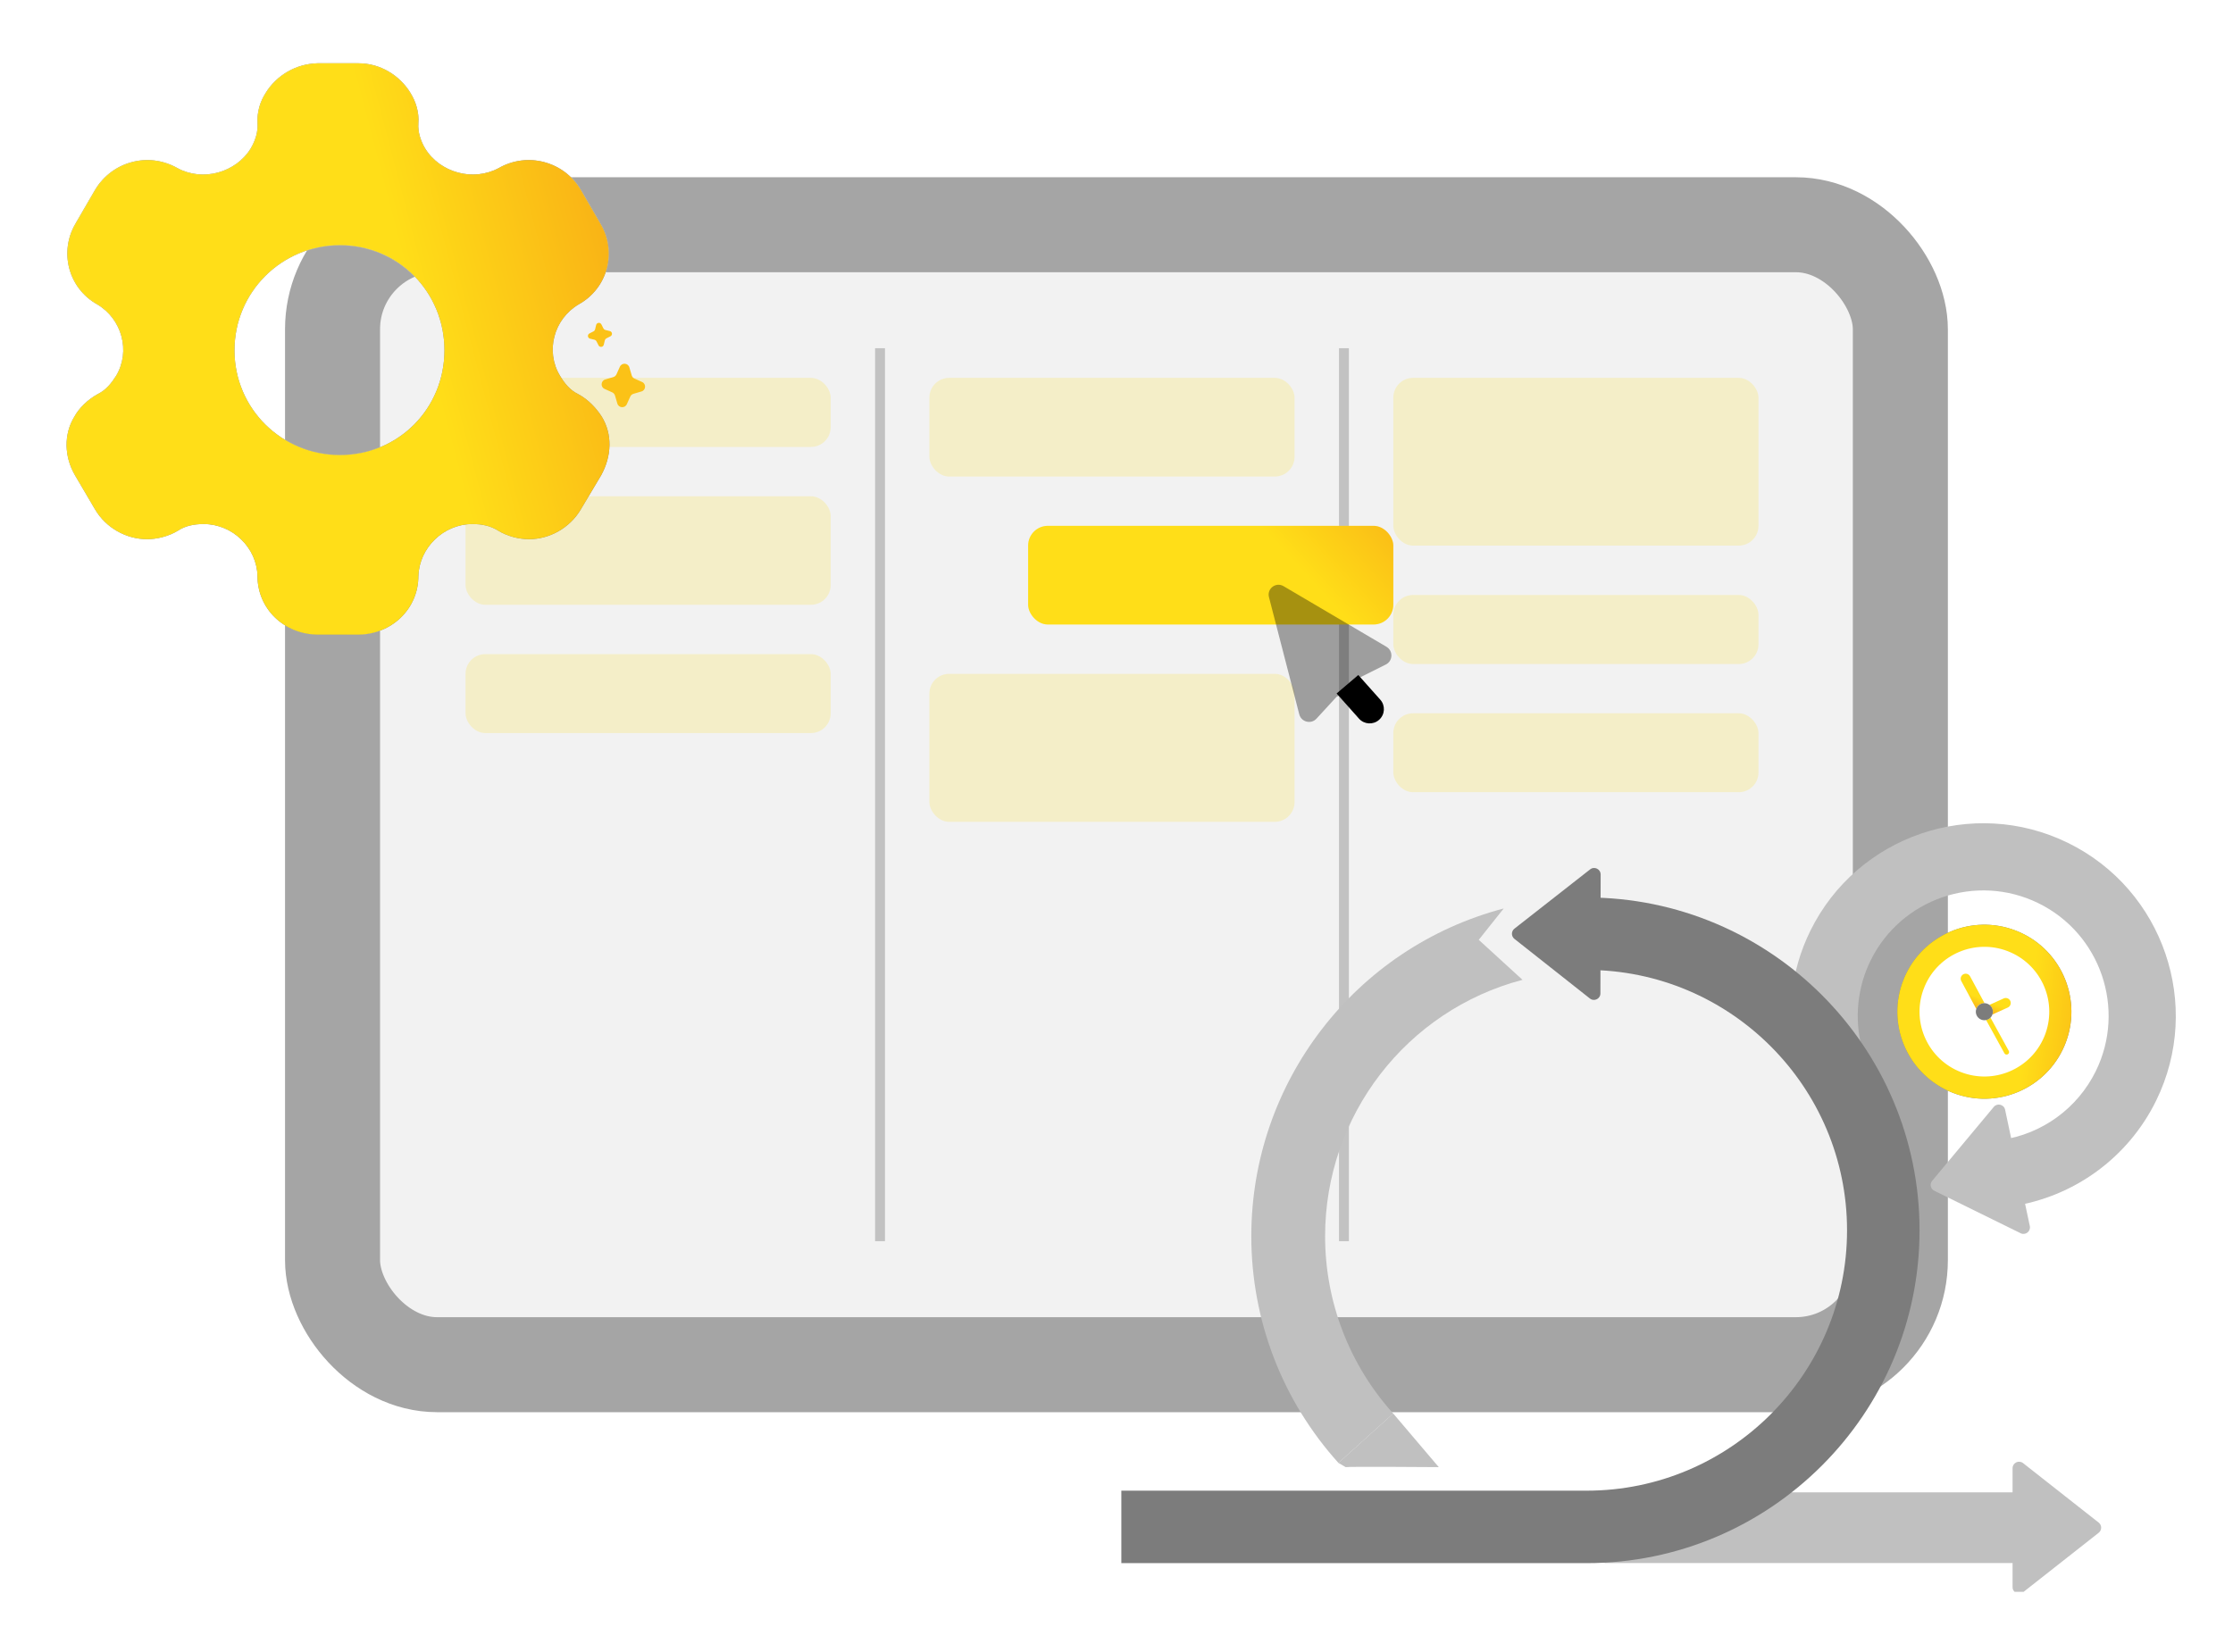 <svg width="400" height="296" viewBox="0 0 400 296" fill="none" xmlns="http://www.w3.org/2000/svg">
<rect x="59.568" y="40.268" width="280.845" height="204.251" rx="18.723" fill="#F2F2F2" stroke="#A5A5A5" stroke-width="17.021"/>
<path d="M157.641 62.393V222.389" stroke="black" stroke-opacity="0.2" stroke-width="1.768"/>
<path d="M240.742 62.393V222.389" stroke="black" stroke-opacity="0.2" stroke-width="1.768"/>
<rect x="166.484" y="67.705" width="65.413" height="17.679" rx="3.536" fill="#FFDE18" fill-opacity="0.19"/>
<rect x="166.484" y="120.734" width="65.413" height="26.519" rx="3.536" fill="#FFDE18" fill-opacity="0.19"/>
<rect x="83.391" y="67.705" width="65.413" height="12.375" rx="3.536" fill="#FFDE18" fill-opacity="0.19"/>
<rect x="249.586" y="106.604" width="65.413" height="12.375" rx="3.536" fill="#FFDE18" fill-opacity="0.19"/>
<rect x="83.391" y="88.916" width="65.413" height="19.447" rx="3.536" fill="#FFDE18" fill-opacity="0.19"/>
<rect x="83.391" y="117.203" width="65.413" height="14.143" rx="3.536" fill="#FFDE18" fill-opacity="0.19"/>
<rect x="249.586" y="127.802" width="65.413" height="14.143" rx="3.536" fill="#FFDE18" fill-opacity="0.19"/>
<rect x="249.586" y="67.705" width="65.413" height="30.055" rx="3.536" fill="#FFDE18" fill-opacity="0.19"/>
<rect x="184.172" y="94.216" width="65.413" height="17.679" rx="3.536" fill="#FFDE18" fill-opacity="0.19"/>
<rect x="184.172" y="94.216" width="65.413" height="17.679" rx="3.536" fill="url(#paint0_linear_1809_7964)"/>
<path opacity="0.35" d="M248.353 115.886L229.917 105.024C228.561 104.227 226.916 105.465 227.31 106.988L232.74 127.991C233.1 129.381 234.856 129.821 235.828 128.762L239.431 124.84L242.037 123.664L243.315 121.529L248.242 119.068C249.528 118.425 249.59 116.616 248.353 115.886Z" fill="black"/>
<path d="M239.426 124.258L243.437 128.762C244.375 129.815 245.99 129.908 247.043 128.97C248.096 128.032 248.19 126.419 247.252 125.366L243.312 120.946" fill="black"/>
<g clip-path="url(#clip0_1809_7964)">
<path d="M359.177 198.837L363.603 219.682C363.804 220.629 362.825 221.395 361.952 220.965L346.493 213.357C345.817 213.025 345.632 212.149 346.114 211.569L357.148 198.331C357.768 197.585 358.976 197.885 359.177 198.833V198.837Z" fill="#C0C0C0"/>
<path d="M360.149 216.174L358.432 204.263C365.799 203.201 372.155 198.582 375.428 191.91C380.884 180.785 376.276 167.295 365.151 161.836C354.026 156.38 340.536 160.987 335.076 172.112C332.716 176.928 332.151 182.436 333.489 187.619L321.835 190.631C319.778 182.665 320.643 174.208 324.271 166.814C332.652 149.731 353.367 142.649 370.449 151.03C387.532 159.412 394.61 180.126 386.233 197.208C381.207 207.453 371.456 214.544 360.149 216.17V216.174Z" fill="#C0C0C0"/>
<path d="M239.758 262.126C229.691 250.961 224.148 236.531 224.148 221.486C224.148 193.926 242.743 169.785 269.363 162.777L264.89 168.395L272.727 175.561C251.906 181.04 237.366 199.927 237.366 221.49C237.366 233.259 241.701 244.546 249.573 253.278L239.754 262.129L239.758 262.126Z" fill="#C0C0C0"/>
<path d="M241.057 262.876C241.546 262.753 257.729 262.876 257.729 262.876L249.568 253.267L239.75 262.118L241.053 262.876H241.057Z" fill="#C0C0C0"/>
<path d="M360.516 284.378V263.068C360.516 262.097 361.633 261.556 362.395 262.156L375.94 272.811C376.532 273.277 376.532 274.173 375.94 274.639L362.395 285.294C361.633 285.894 360.516 285.35 360.516 284.382V284.378Z" fill="#C0C0C0"/>
<path d="M362.712 267.394H287.43V280.062H362.712V267.394Z" fill="#C0C0C0"/>
<path d="M284.211 160.806V173.79C309.935 173.79 330.863 194.718 330.863 220.442C330.863 246.167 309.935 267.094 284.211 267.094H200.867V280.079H284.215C317.1 280.079 343.851 253.324 343.851 220.442C343.851 187.56 317.096 160.806 284.211 160.806Z" fill="#7C7C7C"/>
<path d="M286.727 156.689L286.683 178C286.683 178.971 285.562 179.512 284.8 178.908L271.279 168.225C270.686 167.759 270.69 166.863 271.279 166.397L284.843 155.77C285.605 155.17 286.723 155.718 286.723 156.685L286.727 156.689Z" fill="#7C7C7C"/>
</g>
<path d="M369.999 186.9C369.931 187.076 369.86 187.252 369.787 187.423C366.499 195.101 357.694 198.851 349.841 195.814C341.989 192.778 337.998 184.079 340.73 176.187C340.855 175.831 340.991 175.479 341.138 175.132C344.425 167.457 353.231 163.704 361.084 166.74C368.936 169.777 372.927 178.478 370.195 186.368C370.132 186.546 370.067 186.724 369.999 186.9Z" fill="#7C7C7C"/>
<path d="M369.999 186.9C369.931 187.076 369.86 187.252 369.787 187.423C366.499 195.101 357.694 198.851 349.841 195.814C341.989 192.778 337.998 184.079 340.73 176.187C340.855 175.831 340.991 175.479 341.138 175.132C344.425 167.457 353.231 163.704 361.084 166.74C368.936 169.777 372.927 178.478 370.195 186.368C370.132 186.546 370.067 186.724 369.999 186.9Z" fill="url(#paint1_linear_1809_7964)"/>
<path d="M366.305 185.459C366.255 185.59 366.202 185.72 366.146 185.848C363.695 191.57 357.132 194.366 351.278 192.102C345.424 189.839 342.45 183.355 344.486 177.472C344.577 177.206 344.679 176.944 344.79 176.687C347.241 170.965 353.804 168.168 359.658 170.432C365.512 172.696 368.486 179.18 366.45 185.062C366.405 185.195 366.357 185.326 366.305 185.459Z" fill="white"/>
<path d="M359.661 180.526L356.902 181.775C356.953 181.629 356.98 181.476 356.983 181.321C356.986 181.313 356.986 181.307 356.986 181.297C356.988 181.056 356.933 180.818 356.826 180.603C356.719 180.387 356.562 180.2 356.369 180.056L358.927 178.893C359.143 178.796 359.389 178.79 359.611 178.874C359.832 178.958 360.011 179.127 360.108 179.343C360.313 179.792 360.111 180.322 359.661 180.526ZM355.498 179.754C355.276 179.748 355.055 179.791 354.85 179.879C354.646 179.967 354.463 180.098 354.315 180.264C354.309 180.271 354.304 180.276 354.3 180.284C354.185 180.416 354.093 180.567 354.03 180.731C354.024 180.747 354.017 180.764 354.015 180.778L351.317 175.765C351.264 175.66 351.231 175.546 351.222 175.429C351.213 175.312 351.226 175.195 351.262 175.083C351.299 174.971 351.356 174.868 351.432 174.779C351.509 174.689 351.602 174.616 351.706 174.562C352.143 174.338 352.681 174.511 352.909 174.949L355.498 179.754Z" fill="url(#paint2_linear_1809_7964)"/>
<path d="M359.662 188.903C359.605 188.935 359.541 188.954 359.476 188.958C359.41 188.963 359.344 188.953 359.283 188.929C359.19 188.893 359.106 188.823 359.055 188.728L355.77 182.76C356.069 182.701 356.343 182.552 356.556 182.333L359.837 188.296C359.958 188.513 359.878 188.784 359.662 188.903Z" fill="#FFDE18"/>
<path d="M356.887 181.828C356.583 182.615 355.698 183.004 354.91 182.7C354.123 182.395 353.73 181.512 354.035 180.725C354.1 180.555 354.192 180.407 354.305 180.278C354.308 180.27 354.313 180.265 354.319 180.258C354.731 179.796 355.401 179.614 356.012 179.85C356.624 180.087 356.996 180.672 356.991 181.291C356.99 181.3 356.991 181.307 356.988 181.315C356.984 181.487 356.953 181.658 356.887 181.828Z" fill="#7C7C7C"/>
<g filter="url(#filter0_d_1809_7964)">
<mask id="path-28-inside-1_1809_7964" fill="white">
<path fill-rule="evenodd" clip-rule="evenodd" d="M103.56 70.609C105.391 71.581 106.803 73.117 107.797 74.652C109.733 77.826 109.576 81.716 107.693 85.146L104.031 91.288C102.095 94.564 98.486 96.612 94.772 96.612C92.941 96.612 90.901 96.1 89.227 95.076C87.867 94.206 86.297 93.899 84.623 93.899C79.444 93.899 75.103 98.148 74.946 103.215C74.946 109.102 70.133 113.709 64.117 113.709H57.003C50.934 113.709 46.122 109.102 46.122 103.215C46.017 98.148 41.675 93.899 36.496 93.899C34.77 93.899 33.201 94.206 31.893 95.076C30.219 96.1 28.127 96.612 26.348 96.612C22.581 96.612 18.972 94.564 17.036 91.288L13.427 85.146C11.491 81.819 11.387 77.826 13.322 74.652C14.159 73.117 15.729 71.581 17.507 70.609C18.972 69.892 19.914 68.715 20.803 67.332C23.418 62.93 21.849 57.146 17.403 54.535C12.224 51.618 10.55 45.117 13.531 40.049L17.036 34.009C20.07 28.942 26.557 27.15 31.788 30.119C36.34 32.576 42.251 30.938 44.919 26.587C45.756 25.154 46.226 23.618 46.122 22.082C46.017 20.086 46.593 18.192 47.587 16.657C49.522 13.483 53.027 11.435 56.846 11.333H64.222C68.093 11.333 71.598 13.483 73.533 16.657C74.475 18.192 75.103 20.086 74.946 22.082C74.841 23.618 75.312 25.154 76.149 26.587C78.817 30.938 84.728 32.576 89.331 30.119C94.51 27.15 101.049 28.942 104.031 34.009L107.536 40.049C110.57 45.117 108.896 51.618 103.665 54.535C99.218 57.146 97.649 62.93 100.317 67.332C101.154 68.715 102.095 69.892 103.56 70.609ZM42.005 62.766C42.005 73.216 50.459 81.537 60.909 81.537C71.359 81.537 79.613 73.216 79.613 62.766C79.613 52.316 71.359 43.929 60.909 43.929C50.459 43.929 42.005 52.316 42.005 62.766Z"/>
</mask>
<path fill-rule="evenodd" clip-rule="evenodd" d="M103.56 70.609C105.391 71.581 106.803 73.117 107.797 74.652C109.733 77.826 109.576 81.716 107.693 85.146L104.031 91.288C102.095 94.564 98.486 96.612 94.772 96.612C92.941 96.612 90.901 96.1 89.227 95.076C87.867 94.206 86.297 93.899 84.623 93.899C79.444 93.899 75.103 98.148 74.946 103.215C74.946 109.102 70.133 113.709 64.117 113.709H57.003C50.934 113.709 46.122 109.102 46.122 103.215C46.017 98.148 41.675 93.899 36.496 93.899C34.77 93.899 33.201 94.206 31.893 95.076C30.219 96.1 28.127 96.612 26.348 96.612C22.581 96.612 18.972 94.564 17.036 91.288L13.427 85.146C11.491 81.819 11.387 77.826 13.322 74.652C14.159 73.117 15.729 71.581 17.507 70.609C18.972 69.892 19.914 68.715 20.803 67.332C23.418 62.93 21.849 57.146 17.403 54.535C12.224 51.618 10.55 45.117 13.531 40.049L17.036 34.009C20.07 28.942 26.557 27.15 31.788 30.119C36.34 32.576 42.251 30.938 44.919 26.587C45.756 25.154 46.226 23.618 46.122 22.082C46.017 20.086 46.593 18.192 47.587 16.657C49.522 13.483 53.027 11.435 56.846 11.333H64.222C68.093 11.333 71.598 13.483 73.533 16.657C74.475 18.192 75.103 20.086 74.946 22.082C74.841 23.618 75.312 25.154 76.149 26.587C78.817 30.938 84.728 32.576 89.331 30.119C94.51 27.15 101.049 28.942 104.031 34.009L107.536 40.049C110.57 45.117 108.896 51.618 103.665 54.535C99.218 57.146 97.649 62.93 100.317 67.332C101.154 68.715 102.095 69.892 103.56 70.609ZM42.005 62.766C42.005 73.216 50.459 81.537 60.909 81.537C71.359 81.537 79.613 73.216 79.613 62.766C79.613 52.316 71.359 43.929 60.909 43.929C50.459 43.929 42.005 52.316 42.005 62.766Z" fill="url(#paint3_linear_1809_7964)"/>
<path fill-rule="evenodd" clip-rule="evenodd" d="M103.56 70.609C105.391 71.581 106.803 73.117 107.797 74.652C109.733 77.826 109.576 81.716 107.693 85.146L104.031 91.288C102.095 94.564 98.486 96.612 94.772 96.612C92.941 96.612 90.901 96.1 89.227 95.076C87.867 94.206 86.297 93.899 84.623 93.899C79.444 93.899 75.103 98.148 74.946 103.215C74.946 109.102 70.133 113.709 64.117 113.709H57.003C50.934 113.709 46.122 109.102 46.122 103.215C46.017 98.148 41.675 93.899 36.496 93.899C34.77 93.899 33.201 94.206 31.893 95.076C30.219 96.1 28.127 96.612 26.348 96.612C22.581 96.612 18.972 94.564 17.036 91.288L13.427 85.146C11.491 81.819 11.387 77.826 13.322 74.652C14.159 73.117 15.729 71.581 17.507 70.609C18.972 69.892 19.914 68.715 20.803 67.332C23.418 62.93 21.849 57.146 17.403 54.535C12.224 51.618 10.55 45.117 13.531 40.049L17.036 34.009C20.07 28.942 26.557 27.15 31.788 30.119C36.34 32.576 42.251 30.938 44.919 26.587C45.756 25.154 46.226 23.618 46.122 22.082C46.017 20.086 46.593 18.192 47.587 16.657C49.522 13.483 53.027 11.435 56.846 11.333H64.222C68.093 11.333 71.598 13.483 73.533 16.657C74.475 18.192 75.103 20.086 74.946 22.082C74.841 23.618 75.312 25.154 76.149 26.587C78.817 30.938 84.728 32.576 89.331 30.119C94.51 27.15 101.049 28.942 104.031 34.009L107.536 40.049C110.57 45.117 108.896 51.618 103.665 54.535C99.218 57.146 97.649 62.93 100.317 67.332C101.154 68.715 102.095 69.892 103.56 70.609ZM42.005 62.766C42.005 73.216 50.459 81.537 60.909 81.537C71.359 81.537 79.613 73.216 79.613 62.766C79.613 52.316 71.359 43.929 60.909 43.929C50.459 43.929 42.005 52.316 42.005 62.766Z" fill="#7C7C7C"/>
<path fill-rule="evenodd" clip-rule="evenodd" d="M103.56 70.609C105.391 71.581 106.803 73.117 107.797 74.652C109.733 77.826 109.576 81.716 107.693 85.146L104.031 91.288C102.095 94.564 98.486 96.612 94.772 96.612C92.941 96.612 90.901 96.1 89.227 95.076C87.867 94.206 86.297 93.899 84.623 93.899C79.444 93.899 75.103 98.148 74.946 103.215C74.946 109.102 70.133 113.709 64.117 113.709H57.003C50.934 113.709 46.122 109.102 46.122 103.215C46.017 98.148 41.675 93.899 36.496 93.899C34.77 93.899 33.201 94.206 31.893 95.076C30.219 96.1 28.127 96.612 26.348 96.612C22.581 96.612 18.972 94.564 17.036 91.288L13.427 85.146C11.491 81.819 11.387 77.826 13.322 74.652C14.159 73.117 15.729 71.581 17.507 70.609C18.972 69.892 19.914 68.715 20.803 67.332C23.418 62.93 21.849 57.146 17.403 54.535C12.224 51.618 10.55 45.117 13.531 40.049L17.036 34.009C20.07 28.942 26.557 27.15 31.788 30.119C36.34 32.576 42.251 30.938 44.919 26.587C45.756 25.154 46.226 23.618 46.122 22.082C46.017 20.086 46.593 18.192 47.587 16.657C49.522 13.483 53.027 11.435 56.846 11.333H64.222C68.093 11.333 71.598 13.483 73.533 16.657C74.475 18.192 75.103 20.086 74.946 22.082C74.841 23.618 75.312 25.154 76.149 26.587C78.817 30.938 84.728 32.576 89.331 30.119C94.51 27.15 101.049 28.942 104.031 34.009L107.536 40.049C110.57 45.117 108.896 51.618 103.665 54.535C99.218 57.146 97.649 62.93 100.317 67.332C101.154 68.715 102.095 69.892 103.56 70.609ZM42.005 62.766C42.005 73.216 50.459 81.537 60.909 81.537C71.359 81.537 79.613 73.216 79.613 62.766C79.613 52.316 71.359 43.929 60.909 43.929C50.459 43.929 42.005 52.316 42.005 62.766Z" fill="url(#paint4_linear_1809_7964)"/>
<path d="M107.797 74.652L107.897 74.592L107.895 74.589L107.797 74.652ZM103.56 70.609L103.615 70.506L103.611 70.504L103.56 70.609ZM107.693 85.146L107.793 85.205L107.795 85.202L107.693 85.146ZM104.031 91.288L103.931 91.229L103.931 91.229L104.031 91.288ZM89.227 95.076L89.164 95.174L89.166 95.175L89.227 95.076ZM74.946 103.215L74.829 103.212V103.215H74.946ZM46.122 103.215L46.238 103.215L46.238 103.213L46.122 103.215ZM31.893 95.076L31.954 95.176L31.957 95.173L31.893 95.076ZM17.036 91.288L16.936 91.347L16.936 91.347L17.036 91.288ZM13.427 85.146L13.326 85.204L13.327 85.205L13.427 85.146ZM13.322 74.652L13.422 74.713L13.424 74.708L13.322 74.652ZM17.507 70.609L17.456 70.504L17.451 70.507L17.507 70.609ZM20.803 67.332L20.901 67.395L20.903 67.392L20.803 67.332ZM17.403 54.535L17.462 54.435L17.46 54.434L17.403 54.535ZM13.531 40.049L13.632 40.108L13.632 40.108L13.531 40.049ZM17.036 34.009L16.937 33.95L16.936 33.951L17.036 34.009ZM31.788 30.119L31.731 30.22L31.733 30.221L31.788 30.119ZM44.919 26.587L45.018 26.648L45.019 26.646L44.919 26.587ZM46.122 22.082L46.006 22.088L46.006 22.09L46.122 22.082ZM47.587 16.657L47.684 16.72L47.686 16.717L47.587 16.657ZM56.846 11.333V11.217L56.843 11.217L56.846 11.333ZM73.533 16.657L73.434 16.717L73.434 16.717L73.533 16.657ZM74.946 22.082L74.83 22.073L74.829 22.075L74.946 22.082ZM76.149 26.587L76.048 26.646L76.05 26.648L76.149 26.587ZM89.331 30.119L89.386 30.222L89.389 30.22L89.331 30.119ZM104.031 34.009L104.131 33.951L104.131 33.95L104.031 34.009ZM107.536 40.049L107.435 40.108L107.436 40.109L107.536 40.049ZM103.665 54.535L103.608 54.434L103.606 54.435L103.665 54.535ZM100.317 67.332L100.416 67.272L100.416 67.272L100.317 67.332ZM107.895 74.589C106.894 73.042 105.468 71.49 103.615 70.506L103.506 70.711C105.314 71.672 106.713 73.191 107.7 74.716L107.895 74.589ZM107.795 85.202C109.694 81.742 109.858 77.807 107.897 74.592L107.698 74.713C109.608 77.845 109.458 81.69 107.591 85.09L107.795 85.202ZM104.131 91.348L107.793 85.205L107.593 85.086L103.931 91.229L104.131 91.348ZM94.772 96.728C98.527 96.728 102.175 94.659 104.131 91.347L103.931 91.229C102.016 94.47 98.444 96.496 94.772 96.496V96.728ZM89.166 95.175C90.86 96.211 92.921 96.728 94.772 96.728V96.496C92.96 96.496 90.942 95.989 89.287 94.977L89.166 95.175ZM84.623 94.015C86.284 94.015 87.829 94.32 89.164 95.174L89.289 94.978C87.904 94.092 86.311 93.783 84.623 93.783V94.015ZM75.062 103.219C75.217 98.214 79.507 94.015 84.623 94.015V93.783C79.382 93.783 74.988 98.081 74.829 103.212L75.062 103.219ZM64.117 113.825C70.193 113.825 75.062 109.17 75.062 103.215H74.829C74.829 109.034 70.073 113.592 64.117 113.592V113.825ZM57.003 113.825H64.117V113.592H57.003V113.825ZM46.005 103.215C46.005 109.17 50.874 113.825 57.003 113.825V113.592C50.994 113.592 46.238 109.033 46.238 103.215H46.005ZM36.496 94.015C41.613 94.015 45.902 98.214 46.005 103.218L46.238 103.213C46.132 98.081 41.738 93.783 36.496 93.783V94.015ZM31.957 95.173C33.239 94.32 34.783 94.015 36.496 94.015V93.783C34.757 93.783 33.162 94.092 31.828 94.98L31.957 95.173ZM26.348 96.728C28.146 96.728 30.26 96.212 31.954 95.175L31.832 94.977C30.178 95.989 28.107 96.496 26.348 96.496V96.728ZM16.936 91.347C18.893 94.659 22.54 96.728 26.348 96.728V96.496C22.623 96.496 19.051 94.47 17.137 91.229L16.936 91.347ZM13.327 85.205L16.936 91.347L17.137 91.23L13.527 85.087L13.327 85.205ZM13.223 74.592C11.263 77.806 11.372 81.844 13.326 85.204L13.527 85.087C11.611 81.793 11.511 77.846 13.422 74.713L13.223 74.592ZM17.451 70.507C15.656 71.489 14.069 73.039 13.22 74.597L13.424 74.708C14.249 73.194 15.802 71.674 17.563 70.71L17.451 70.507ZM20.705 67.27C19.819 68.647 18.892 69.802 17.456 70.504L17.558 70.713C19.052 69.982 20.008 68.782 20.901 67.395L20.705 67.27ZM17.344 54.636C21.736 57.215 23.285 62.928 20.703 67.273L20.903 67.392C23.552 62.932 21.962 57.077 17.462 54.435L17.344 54.636ZM13.431 39.99C10.417 45.113 12.109 51.687 17.346 54.637L17.46 54.434C12.338 51.549 10.682 45.121 13.632 40.108L13.431 39.99ZM16.936 33.951L13.431 39.991L13.632 40.108L17.137 34.068L16.936 33.951ZM31.846 30.018C26.559 27.017 20.003 28.828 16.937 33.95L17.136 34.069C20.138 29.055 26.555 27.283 31.731 30.22L31.846 30.018ZM44.819 26.526C42.184 30.825 36.34 32.444 31.844 30.017L31.733 30.221C36.339 32.708 42.318 31.051 45.018 26.648L44.819 26.526ZM46.006 22.09C46.108 23.597 45.647 25.109 44.818 26.528L45.019 26.646C45.864 25.198 46.344 23.64 46.238 22.075L46.006 22.09ZM47.489 16.593C46.483 18.148 45.9 20.066 46.006 22.088L46.238 22.076C46.135 20.106 46.703 18.236 47.684 16.72L47.489 16.593ZM56.843 11.217C52.985 11.32 49.443 13.389 47.487 16.596L47.686 16.717C49.601 13.577 53.069 11.551 56.849 11.449L56.843 11.217ZM64.222 11.217H56.846V11.449H64.222V11.217ZM73.632 16.596C71.677 13.39 68.136 11.217 64.222 11.217V11.449C68.049 11.449 71.518 13.576 73.434 16.717L73.632 16.596ZM75.061 22.092C75.221 20.065 74.584 18.147 73.632 16.596L73.434 16.717C74.366 18.237 74.984 20.107 74.83 22.073L75.061 22.092ZM76.249 26.528C75.42 25.109 74.959 23.597 75.062 22.09L74.829 22.075C74.723 23.64 75.203 25.198 76.048 26.646L76.249 26.528ZM89.276 30.016C84.727 32.444 78.883 30.825 76.248 26.526L76.05 26.648C78.75 31.051 84.728 32.707 89.386 30.221L89.276 30.016ZM104.131 33.95C101.117 28.828 94.508 27.017 89.273 30.018L89.389 30.22C94.512 27.283 100.981 29.055 103.931 34.068L104.131 33.95ZM107.636 39.991L104.131 33.951L103.93 34.068L107.435 40.108L107.636 39.991ZM103.721 54.637C109.01 51.687 110.703 45.113 107.636 39.99L107.436 40.109C110.437 45.121 108.781 51.548 103.608 54.434L103.721 54.637ZM100.416 67.272C97.783 62.928 99.331 57.215 103.724 54.636L103.606 54.435C99.106 57.077 97.514 62.933 100.217 67.393L100.416 67.272ZM103.611 70.504C102.176 69.802 101.249 68.647 100.416 67.272L100.217 67.393C101.059 68.782 102.015 69.982 103.509 70.713L103.611 70.504ZM60.909 81.42C50.522 81.42 42.121 73.151 42.121 62.766H41.889C41.889 73.282 50.395 81.653 60.909 81.653V81.42ZM79.496 62.766C79.496 73.153 71.294 81.42 60.909 81.42V81.653C71.424 81.653 79.729 73.28 79.729 62.766H79.496ZM60.909 44.046C71.294 44.046 79.496 52.379 79.496 62.766H79.729C79.729 52.253 71.424 43.813 60.909 43.813V44.046ZM42.121 62.766C42.121 52.381 50.522 44.046 60.909 44.046V43.813C50.395 43.813 41.889 52.251 41.889 62.766H42.121Z" fill="url(#paint5_linear_1809_7964)" mask="url(#path-28-inside-1_1809_7964)"/>
</g>
<path d="M112.738 65.825L113.16 67.26C113.196 67.385 113.26 67.501 113.346 67.6C113.432 67.698 113.538 67.777 113.657 67.831L115.021 68.445C115.788 68.791 115.712 69.905 114.904 70.142L113.469 70.564C113.344 70.601 113.228 70.664 113.129 70.75C113.031 70.836 112.952 70.942 112.898 71.062L112.284 72.425C111.938 73.193 110.824 73.116 110.587 72.308L110.165 70.874C110.128 70.748 110.065 70.632 109.979 70.534C109.893 70.435 109.787 70.356 109.667 70.302L108.304 69.688C107.536 69.343 107.613 68.228 108.421 67.991L109.855 67.569C109.981 67.533 110.097 67.469 110.195 67.383C110.294 67.297 110.373 67.191 110.427 67.072L111.041 65.708C111.386 64.941 112.501 65.017 112.738 65.825Z" fill="#FBC217"/>
<path d="M107.727 58.122L108.104 58.861C108.137 58.926 108.183 58.983 108.24 59.028C108.297 59.073 108.363 59.105 108.434 59.122L109.24 59.318C109.695 59.428 109.767 60.044 109.35 60.256L108.611 60.632C108.546 60.665 108.489 60.712 108.444 60.769C108.399 60.825 108.367 60.892 108.35 60.962L108.154 61.769C108.044 62.223 107.428 62.295 107.216 61.878L106.84 61.139C106.807 61.074 106.76 61.017 106.703 60.972C106.646 60.927 106.58 60.895 106.51 60.878L105.703 60.682C105.249 60.572 105.177 59.956 105.593 59.744L106.333 59.368C106.398 59.335 106.455 59.288 106.5 59.231C106.545 59.174 106.577 59.108 106.594 59.038L106.789 58.231C106.9 57.777 107.515 57.705 107.727 58.122Z" fill="#FBC217"/>
<defs>
<filter id="filter0_d_1809_7964" x="6.816" y="6.227" width="107.47" height="112.589" filterUnits="userSpaceOnUse" color-interpolation-filters="sRGB">
<feFlood flood-opacity="0" result="BackgroundImageFix"/>
<feColorMatrix in="SourceAlpha" type="matrix" values="0 0 0 0 0 0 0 0 0 0 0 0 0 0 0 0 0 0 127 0" result="hardAlpha"/>
<feOffset/>
<feGaussianBlur stdDeviation="2.553"/>
<feComposite in2="hardAlpha" operator="out"/>
<feColorMatrix type="matrix" values="0 0 0 0 0 0 0 0 0 0 0 0 0 0 0 0 0 0 0.29 0"/>
<feBlend mode="normal" in2="BackgroundImageFix" result="effect1_dropShadow_1809_7964"/>
<feBlend mode="normal" in="SourceGraphic" in2="effect1_dropShadow_1809_7964" result="shape"/>
</filter>
<linearGradient id="paint0_linear_1809_7964" x1="184.172" y1="98.636" x2="230.84" y2="55.852" gradientUnits="userSpaceOnUse">
<stop offset="0.532" stop-color="#FFDE18"/>
<stop offset="1" stop-color="#F7A515"/>
</linearGradient>
<linearGradient id="paint1_linear_1809_7964" x1="343.736" y1="168.388" x2="383.15" y2="173.384" gradientUnits="userSpaceOnUse">
<stop offset="0.532" stop-color="#FFDE18"/>
<stop offset="1" stop-color="#F7A515"/>
</linearGradient>
<linearGradient id="paint2_linear_1809_7964" x1="356.291" y1="176.015" x2="354.127" y2="181.612" gradientUnits="userSpaceOnUse">
<stop offset="0.532" stop-color="#FFDE18"/>
<stop offset="1" stop-color="#F7A515"/>
</linearGradient>
<linearGradient id="paint3_linear_1809_7964" x1="76.949" y1="50.717" x2="35.058" y2="52.083" gradientUnits="userSpaceOnUse">
<stop stop-color="white"/>
<stop offset="1" stop-color="white" stop-opacity="0.2"/>
</linearGradient>
<linearGradient id="paint4_linear_1809_7964" x1="11.922" y1="36.927" x2="113.22" y2="10.407" gradientUnits="userSpaceOnUse">
<stop offset="0.532" stop-color="#FFDE18"/>
<stop offset="1" stop-color="#F7A515"/>
</linearGradient>
<linearGradient id="paint5_linear_1809_7964" x1="27.404" y1="23.26" x2="93.335" y2="100.834" gradientUnits="userSpaceOnUse">
<stop stop-color="white" stop-opacity="0.25"/>
<stop offset="1" stop-color="white" stop-opacity="0"/>
</linearGradient>
<clipPath id="clip0_1809_7964">
<rect width="188.932" height="137.715" fill="white" transform="translate(200.844 147.502)"/>
</clipPath>
</defs>
</svg>
